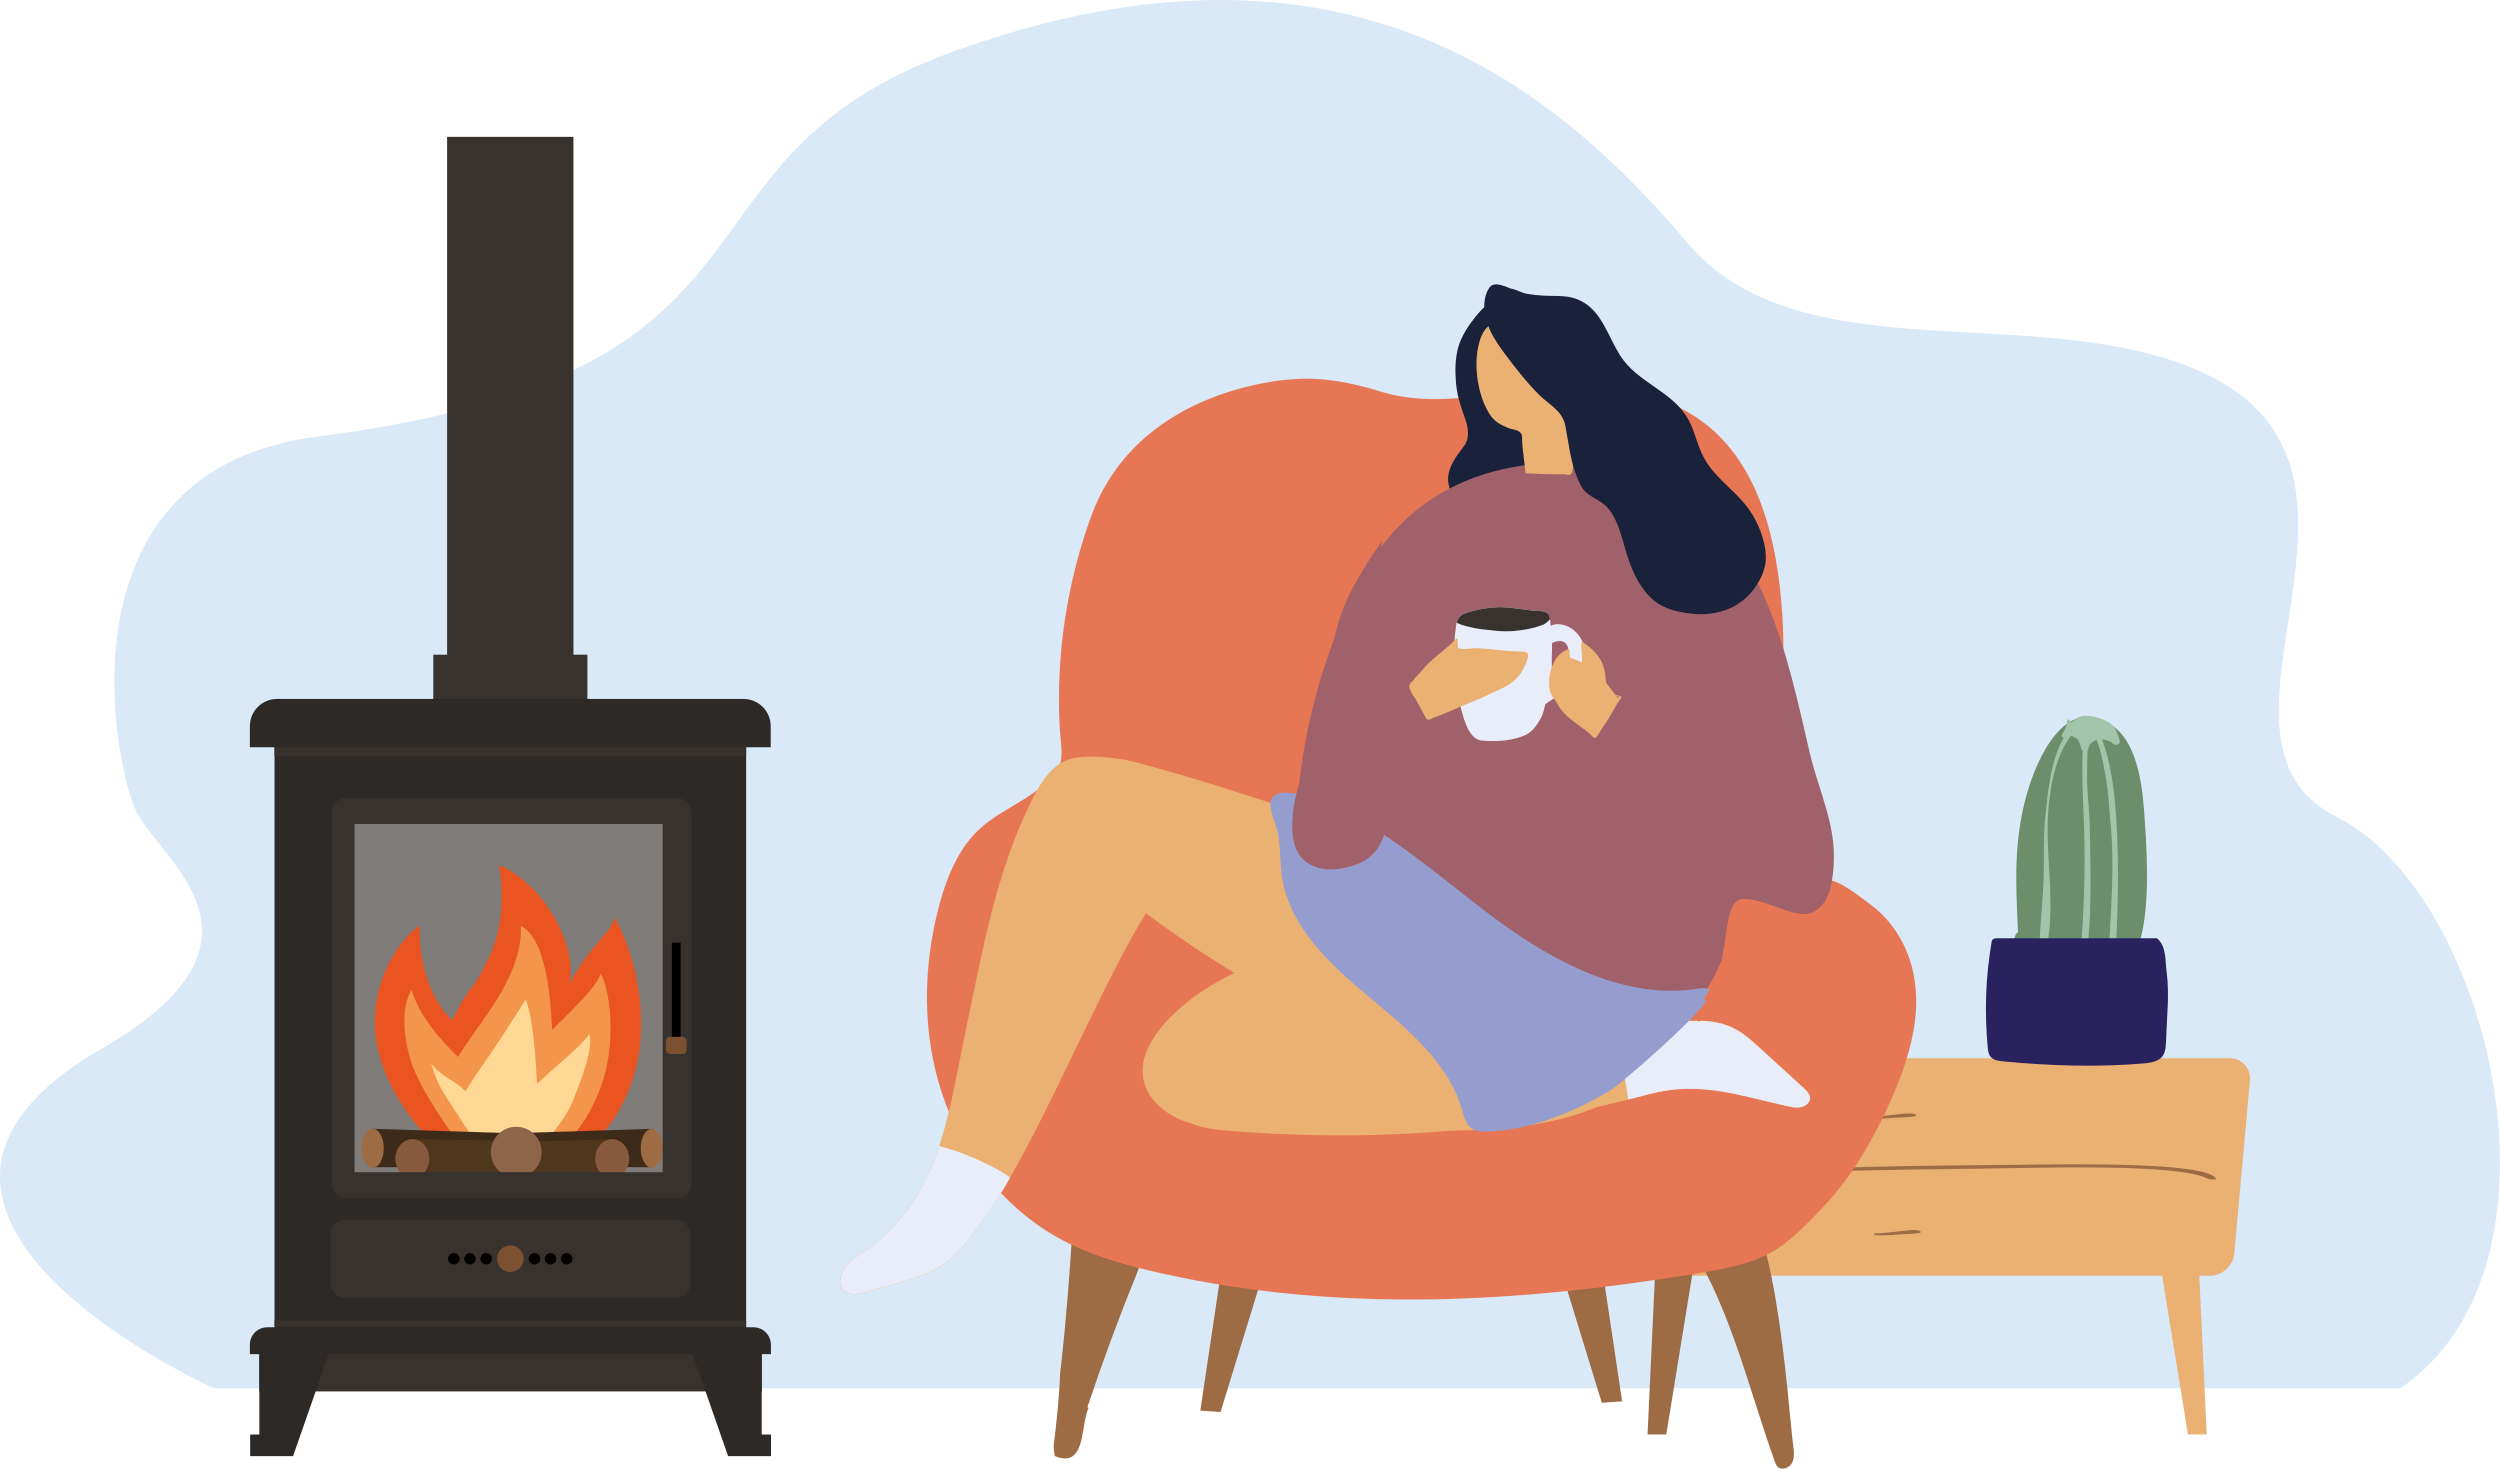 <?xml version="1.0" encoding="UTF-8"?> <svg xmlns="http://www.w3.org/2000/svg" id="Layer_2" width="240.04" height="141.02" viewBox="0 0 240.04 141.02"><defs><style>.cls-1{fill:#e95421;}.cls-2{fill:#e9edf9;}.cls-3{fill:#eab173;}.cls-4{fill:#f3964b;}.cls-5{fill:#e77754;}.cls-6{fill:#fed894;}.cls-7{fill:#7f7c7a;}.cls-8{fill:#a1616b;}.cls-9{fill:#9e6c44;}.cls-10{fill:#8e6548;}.cls-11{fill:#d9e9f7;}.cls-12{fill:#35548a;}.cls-13{fill:#19213b;}.cls-14{fill:#a2c5aa;}.cls-15{fill:#6d8e6a;}.cls-16{fill:#959dce;}.cls-17{fill:#885a3d;}.cls-18{fill:#29225f;}.cls-19{fill:#2d2926;}.cls-20{fill:#38322f;}.cls-21{fill:#3d2a18;}.cls-22{fill:#4f371d;}.cls-23{fill:#7c5132;}</style></defs><g id="CONTENT"><path class="cls-11" d="m20.57,133.3h209.9c17.4-11.87,8.44-47.6-6.09-54.85-15.64-7.8,9.2-34.76-14.9-43.51-15.73-5.71-37.06.67-47.47-11.63-12.24-14.45-32.57-32.05-70.43-18.38-29.2,10.54-13.34,30.87-61.12,36.99-24.57,3.15-19.82,30.07-17.53,35.64,2,4.85,15.2,12.53-3.15,23.12-26.9,15.52,10.15,32.34,10.79,32.62Z"></path><rect class="cls-19" x="26.36" y="70.86" width="45.28" height="57.42"></rect><rect class="cls-20" x="26.36" y="71.74" width="45.28" height=".89"></rect><rect class="cls-20" x="26.36" y="126.79" width="45.28" height=".59"></rect><rect class="cls-20" x="24.9" y="129.46" width="48.24" height="4.14"></rect><rect class="cls-20" x="41.6" y="62.86" width="14.8" height="4.74"></rect><rect class="cls-20" x="42.93" y="13.14" width="12.13" height="50.62"></rect><path class="cls-19" d="m74.01,130.02H23.99v-.9c0-.93.75-1.68,1.68-1.68h46.67c.93,0,1.68.75,1.68,1.68v.9Z"></path><polygon class="cls-19" points="28.14 139.81 24.02 139.81 24.02 137.74 24.9 137.74 24.9 129.46 31.75 129.46 28.14 139.81"></polygon><polygon class="cls-19" points="69.91 139.81 74.03 139.81 74.03 137.74 73.14 137.74 73.14 129.46 66.3 129.46 69.91 139.81"></polygon><rect class="cls-20" x="31.73" y="117.13" width="34.55" height="7.48" rx="1.33" ry="1.33"></rect><path class="cls-23" d="m50.28,120.86c0,.7-.57,1.28-1.28,1.28s-1.28-.57-1.28-1.28.57-1.28,1.28-1.28,1.28.57,1.28,1.28Z"></path><path d="m51.87,120.86c0,.3-.24.55-.55.55s-.55-.24-.55-.55.24-.55.55-.55.55.24.55.55Z"></path><path d="m53.41,120.86c0,.3-.24.55-.55.55s-.55-.24-.55-.55.24-.55.55-.55.55.24.55.55Z"></path><path d="m54.96,120.86c0,.3-.24.55-.55.55s-.55-.24-.55-.55.24-.55.55-.55.55.24.55.55Z"></path><path d="m44.13,120.86c0,.3-.24.55-.55.55s-.55-.24-.55-.55.24-.55.55-.55.55.24.55.55Z"></path><circle cx="45.13" cy="120.86" r=".55"></circle><path d="m47.23,120.86c0,.3-.24.55-.55.55s-.55-.24-.55-.55.24-.55.55-.55.55.24.55.55Z"></path><rect class="cls-7" x="33.26" y="78.4" width="31.25" height="35.26"></rect><path class="cls-1" d="m47.9,83.05c4.59,1.98,7.67,8.11,6.72,11.47,2.3-4.15,4.14-4.97,4.35-6.43,1.15,1.72,3.17,7.09,2.44,12.61-.73,5.52-3.82,8.4-3.82,8.4l-17.03-.47s-4.51-4.65-4.58-10.37c-.05-4.19,2.2-7.9,4.32-9.43-.1,3.13.81,6.9,3.1,9.14,2.07-4.16,1.84-2.32,3.66-6.29,1.83-3.99.85-8.64.85-8.64Z"></path><path class="cls-4" d="m49.98,88.89c2.56,1.23,2.91,7.4,3.03,9.99,1.73-1.71,4.48-4.31,4.64-5.41.87,1.3,1.54,6.21.26,10.22-1.15,3.61-3,5.46-3,5.46l-11.55-.35s-2.62-3.59-3.7-6.35c-.79-2.03-1.32-5.55-.15-7.4.85,2.64,2.73,4.74,4.47,6.43,1.85-3,3.56-4.76,4.94-7.76,1.38-3.02,1.06-4.85,1.06-4.85Z"></path><path class="cls-6" d="m50.48,95.97c.74,1.88.99,6.09,1.08,8.11,1.34-1.33,4.31-3.67,5.02-4.79.41,1.22-.62,4.04-1.54,6.34-.68,1.71-2.34,3.6-2.34,3.6l-7.25.11s-.99-1.48-2.23-3.42c-1.08-1.71-1.14-1.77-1.83-3.77,1.48,1.6,1.96,1.31,3.31,2.63,1.44-2.33,1.91-2.82,3.31-4.97,1.07-1.63,2.45-3.82,2.45-3.82Z"></path><polygon class="cls-21" points="49.21 112.07 35.63 112.07 35.63 108.38 49.21 108.81 49.21 112.07"></polygon><path class="cls-9" d="m36.85,110.25c0,1.03-.48,1.87-1.07,1.87s-1.07-.84-1.07-1.87.48-1.87,1.07-1.87,1.07.84,1.07,1.87Z"></path><polygon class="cls-22" points="49.69 112.79 39.35 113.07 39.35 109.38 49.69 109.53 49.69 112.79"></polygon><path class="cls-17" d="m41.22,111.25c0,1.03-.73,1.87-1.63,1.87s-1.63-.84-1.63-1.87.73-1.87,1.63-1.87,1.63.84,1.63,1.87Z"></path><polygon class="cls-21" points="49.15 112.07 62.74 112.07 62.74 108.38 49.15 108.81 49.15 112.07"></polygon><path class="cls-9" d="m61.52,110.25c0,1.03.48,1.87,1.07,1.87s1.07-.84,1.07-1.87-.48-1.87-1.07-1.87-1.07.84-1.07,1.87Z"></path><polygon class="cls-22" points="48.68 112.79 59.02 113.07 59.02 109.38 48.68 109.67 48.68 112.79"></polygon><path class="cls-17" d="m57.15,111.25c0,1.03.73,1.87,1.63,1.87s1.63-.84,1.63-1.87-.73-1.87-1.63-1.87-1.63.84-1.63,1.87Z"></path><circle class="cls-10" cx="49.57" cy="110.63" r="2.44"></circle><path class="cls-20" d="m66.37,77.98c0-.74-.6-1.33-1.33-1.33h-31.86c-.74,0-1.33.6-1.33,1.33v35.7c0,.74.6,1.33,1.33,1.33h31.86c.74,0,1.33-.6,1.33-1.33v-35.7Zm-2.74,34.57h-29.59v-33.43h29.59v33.43Z"></path><rect x="64.51" y="90.51" width=".84" height="9.86"></rect><rect class="cls-23" x="63.93" y="99.55" width="2" height="1.65" rx=".41" ry=".41"></rect><path class="cls-19" d="m74.01,71.75H23.99v-2.02c0-1.45,1.17-2.62,2.62-2.62h44.77c1.45,0,2.62,1.17,2.62,2.62v2.02Z"></path><path class="cls-3" d="m212.2,122.49h-56.66c-1.18,0-2.05-.97-1.94-2.16l1.5-16.56c.11-1.19,1.15-2.16,2.33-2.16h56.66c1.18,0,2.05.97,1.94,2.16l-1.5,16.56c-.11,1.19-1.15,2.16-2.33,2.16Z"></path><polygon class="cls-9" points="159.07 118.92 158.19 137.73 159.99 137.73 163.14 118.35 159.07 118.92"></polygon><polygon class="cls-3" points="211 118.92 211.88 137.73 210.08 137.73 206.93 118.35 211 118.92"></polygon><path class="cls-9" d="m193.66,111.84c-4.88.06-9.87.07-14.7.21-3.7.11-7.36.25-11.1.28-4.17.04-8.35,0-12.52.03-.48,0-.25.18.16.18,6.66.05,13.1.14,19.73-.06,4.94-.15,9.81-.21,14.77-.27,6.01-.08,19.19-.52,21.99.97.15.08.85.12.79,0-.84-1.61-13.54-1.41-19.12-1.34Z"></path><path class="cls-9" d="m183.88,106.97c-.66-.15-1.41,0-2.07.07-.75.08-1.5.18-2.25.19-.09,0-.05.16.02.16.7.04,1.39.02,2.09-.05.73-.07,1.52-.02,2.24-.17.11-.02.06-.18-.03-.2Z"></path><path class="cls-9" d="m184.32,118.17c-.66-.15-1.41,0-2.07.07-.75.08-1.5.18-2.25.19-.09,0-.05.16.02.16.7.04,1.39.02,2.09-.05.73-.07,1.52-.02,2.24-.17.11-.02.06-.19-.03-.2Z"></path><g id="New_Symbol"><polygon class="cls-9" points="151.97 109.29 155.75 134.55 153.8 134.69 146.13 109.71 151.97 109.29"></polygon><polygon class="cls-9" points="119.02 110.18 115.25 135.44 117.19 135.58 124.86 110.6 119.02 110.18"></polygon><path class="cls-9" d="m101.16,138.84c.02.32.06.63.11.95.03.01.05.03.08.04,2.69,1.07,2.47-2.35,2.98-4.11,0,0,0-.01,0-.02.02-.04.03-.07.03-.1.04-.11.07-.21.12-.3.05-.1,0-.17-.07-.2,1.42-4.24,2.96-8.44,4.65-12.58.54-1.34.99-2.95,1.77-4.17.51-.8,1.01-.45,1.14-1.45.25-1.89-2.68-3.85-4.18-4.16-.7-.14-1.47-.13-2.05.27-.33.23-.55.55-.72.91,0-.02,0-.04-.01-.06-.26-.69-.86-.89-1.29-.25-.37.55-.36,1.79-.45,2.39-.13.83-.28,1.67-.33,2.51-.26,4.23-.6,8.49-1.07,12.71-.02.21-.06.42-.08.63-.08,2.34-.34,4.66-.62,6.99Z"></path><path class="cls-9" d="m170.44,140.41c.06.15.12.3.23.41.39.4,1.12.14,1.39-.35.26-.49.2-1.08.12-1.63-.52-3.87-1.78-25.8-6.79-24.77-1.51.31-4.44,2.27-4.18,4.16.13,1,.63.65,1.14,1.45,3.83,6.02,5.65,13.97,8.06,20.65,0,.03.02.05.03.08Z"></path><path class="cls-5" d="m183.97,95.77c0-.27-.02-.54-.04-.8-.23-3.09-1.71-6.13-4.2-8.02-.96-.73-2.4-1.86-3.52-2.3-1.41-.55-2.78.21-4.01-.82-1.62-1.36-1.32-4.18-1.36-6.06-.15-6.3.7-12.6.28-18.88-.46-6.81-2.11-14.23-7.56-18.33-5.13-3.86-12.18-3.69-18.55-2.9-3.99.5-8.28,1.19-12.22,0-3.93-1.19-6.93-1.7-11.14-.94-7.48,1.34-14.14,5.38-16.85,12.77-2.28,6.22-3.33,12.9-3.09,19.52.13,3.64.93,4.33-1.68,6.5-2.42,2.01-5.24,2.77-7.22,5.47-1.33,1.81-2.11,3.96-2.68,6.14-1.53,5.85-1.58,12.14.32,17.87,1.9,5.74,5.81,10.87,11.08,13.82,3.16,1.77,6.71,2.73,10.25,3.51,17.02,3.73,33.8,2.78,50.87,0,2.76-.45,5.86-.94,8.2-2.55,1.49-1.03,2.75-2.35,4-3.66,2.68-2.82,4.31-5.55,6.05-9.03,1.67-3.57,3.16-7.39,3.09-11.3Z"></path></g><path class="cls-3" d="m153.85,101.94c-4.76,2.54-10.63,1.8-15.87.4-9.18-2.44-20.42-8.97-27.94-14.66-3.59,5.65-8.85,18.08-13.06,25.4-.63,1.1-1.24,2.09-1.82,2.92-4.4,6.33-4.6,5.94-12.12,8.09-.64.18-1.39.32-1.92-.08-1.04-.79-.14-2.54.98-3.24,4.45-2.77,6.69-6.58,8.07-10.72,1.14-3.41,1.7-7.03,2.43-10.5,1.66-7.81,2.96-15.82,6.59-22.96.75-1.48,1.72-3.02,3.3-3.63,1.53-.59,4.84-.23,6.43.19,8.18,2.18,13.44,4.18,19.71,6,5.15,1.49,10.32,2.66,15.5,3.99,4.33,1.12,11.94,2.84,14.18,7.02,2.21,4.14-.54,9.67-4.47,11.77Z"></path><path class="cls-12" d="m109.84,101.69c-.05.19-.08.38-.11.57.03-.19.06-.38.11-.57Z"></path><path class="cls-12" d="m109.89,104.06c.22.7.63,1.33,1.14,1.88-.52-.54-.92-1.18-1.14-1.88Z"></path><path class="cls-3" d="m166.43,83.49c-.3,2.74-.84,5.45-1.61,8.1-.42,1.44-.92,2.86-1.52,4.25-.09.13-.19.26-.28.39-.12.17-.25.34-.38.51-.11.14-.06.3.05.4-.17.35-.35.69-.54,1.02-1.19,2.16-2.71,4.11-4.65,5.66-1.9,1.52-4.05,2.56-6.36,3.26-2.5.77-5.19,1.15-7.9,1.33-.2.01-.41.03-.61.03-2.22.12-4.45.11-6.63.09,2.18.03,4.41.03,6.63-.09-.28-1.73-.64-3.53-1.1-5.32-.48-1.92-1.07-3.83-1.76-5.65-1.35-3.57-3.1-6.82-5.28-9.14.05,0,.09-.02.14-.03,2.06-.45,3.29-1.12,4.1-2.09.83-1,1.21-2.32,1.57-4.05.12-.57.24-1.19.37-1.85.12-.58.23-1.17.34-1.75.47-2.48.88-4.97,1.25-7.47.22-1.46.44-2.93.65-4.4.21-1.44.41-2.88.62-4.32.09-.6.18-1.21.27-1.81.11-.76.23-1.52.35-2.28.04-.29.09-.57.14-.86.33-2.07.67-4.18,1.57-6.08.1-.21.2-.41.31-.61.63-1.13,1.54-2.16,2.63-2.88.61-.39,1.27-.69,1.97-.86.31-.08.64-.12.97-.14,3.4-.17,6.04,2.8,7.79,5.65,1.27,2.05,2.37,4.19,3.3,6.4,3.28,7.72,4.53,16.27,3.61,24.58Z"></path><path class="cls-3" d="m142.62,108.46c-2.22.12-4.45.12-6.63.09l-16.41-.18c-1.74-.02-3.51-.04-5.17-.5-.28-.08-.56-.17-.84-.27-.95-.36-1.84-.93-2.54-1.66-.52-.54-.92-1.18-1.14-1.88-.04-.12-.07-.24-.09-.35-.03-.12-.05-.24-.06-.36-.05-.37-.04-.73,0-1.09.03-.19.06-.38.11-.57.03-.09.05-.19.08-.28.06-.19.13-.37.2-.55.2-.49.47-.96.77-1.4.09-.13.18-.26.27-.39.12-.16.24-.32.37-.47.82-.99,1.76-1.86,2.78-2.64,1.29-.99,2.71-1.82,4.19-2.55,1.09-.54,2.22-1.03,3.36-1.47,4.12-1.63,8.32-2.65,12.63-3.6h0c2.18,2.32,3.93,5.57,5.28,9.14.69,1.83,1.28,3.74,1.76,5.65.45,1.79.82,3.59,1.1,5.32Z"></path><path class="cls-13" d="m150.98,38.01c-.17-.56-.44-1.09-.72-1.61-.24-.45-.43-.9-.65-1.36-.45-.94-1.02-1.75-1.6-2.62-.58-.86-1.01-1.83-1.71-2.61-.71-.81-1.97-1.25-3.01-.82-.29.12-.54.3-.78.51-.27.24-.51.52-.75.8-.76.94-1.47,1.99-1.78,3.17-.26,1.02-.27,2.14-.19,3.18.09,1.23.43,2.29.85,3.45.23.63.38,1.24.27,1.92-.09.56-.43.94-.75,1.37-.58.75-1.13,1.67-1.12,2.64,0,.47.15.95.32,1.39,0,0,0,.02.01.03.19.47.45,1.02.74,1.44.46.66,1.05,1.19,1.7,1.66.33.24.77.4,1.16.54.44.16.92.35,1.39.42.83.13,1.69.06,2.5-.12.06-.01.13-.03.19-.05.75-.21,1.53-.71,1.95-1.34.25-.37.4-.85.6-1.24.15-.3.3-.6.43-.91.04-.09.08-.19.12-.29.22-.55.32-1.14.46-1.71.02-.1.05-.19.07-.29.1-.38.19-.75.24-1.14,0-.03,0-.05,0-.07h0c.06-.5.22-.98.3-1.47,0-.02,0-.04,0-.06.08-.54.14-1.12.18-1.66.07-1.08-.13-2.12-.45-3.16Z"></path><path class="cls-8" d="m175.07,76.7c-.43-1.38-.92-2.78-1.3-4.38-1.17-5.04-2.19-9.9-4.23-14.7-3.66-8.64-10.51-13.37-20-13.18-7,.13-13,2.76-16.96,8.13l.18-.65c-.11.14-.22.28-.33.42-.85,1.14-1.57,2.38-2.28,3.62-1.05,1.82-1.67,3.71-2.14,5.65-1.79,4.74-2.94,9.73-3.37,14.78-.14.57-.28,1.14-.42,1.72.1.04.2.08.3.12-.06,1.07-.08,2.14-.07,3.21l.82-2.92c4.19,1.63,8.22,3.7,12,6.12,1.07.68,1.59,1.6,1.7,2.55,1.04.67,2.15,1.44,3.38,2.33,2.19,1.59,4.4,3.2,6.89,4.26,3.39,1.45,7.12,1.83,10.76,2.41.96.15,2.06.26,3,.06.94-1.28,1.74-2.61,2.31-4.08.08-.53.16-1,.26-1.42.16-.96.34-3.76,1.31-4.31,1-.56,3.96.82,5.06,1.11.49.13.99.26,1.49.21.81-.09,1.49-.68,1.89-1.39.4-.71.55-1.53.65-2.33.36-2.87-.2-5.07-.91-7.32Z"></path><path class="cls-3" d="m151.2,40.05c-.18-1.59-.93-3.02-1.76-4.35-.48-.79-1.19-1.48-1.78-2.19-.47-.57-1.03-.99-1.62-1.43-.56-.42-1.36-.91-2.06-1.01-.37-.06-.68.01-.94.17-.67.4-1.02,1.4-1.19,2.51-.29,1.91.15,4.54,1.27,6.15.43.62,1,.9,1.67,1.19.32.14.81.15,1.09.36.34.25.25.57.27,1.01.02.42.18,1.69.27,2.43.04.33.07.55.07.55,0,0,.95.04,1.23.06.55.03,1.11.04,1.66.04.28,0,.57,0,.86,0,.14,0,.31.08.45.05.01,0,.02,0,.03,0,.15-.04.2-.17.24-.33.04-.18.07-.36.09-.54,0-.09.02-.18.03-.27.02-.14.03-.27.06-.4.07-.34.1-.7.11-1.05,0-.03,0-.06,0-.09.02-.94.06-1.91-.04-2.85Z"></path><path class="cls-2" d="m149.01,61.75c0-.25-.01-.5-.03-.77-.02-.3-.06-.61-.09-.91,0-.06-.01-.12-.02-.18-.01-.14-.02-.3-.04-.46-.02-.17-.07-.34-.16-.46-.28-.36-1.09-.3-1.5-.34-.7-.08-1.39-.19-2.09-.27-.31-.03-.63-.05-.94-.06-1.02,0-2.02.16-3.01.44-.44.12-1.02.32-1.18.8,0,0,0,.02,0,.03-.04.06-.07.14-.09.21-.05.18-.07.39-.08.51-.06.39-.1.79-.12,1.18-.02.45-.02.9-.01,1.34.01.46.09.89.08,1.35,0,.42.01.81.05,1.23.06.8.24,1.66.45,2.46.03.1.05.2.08.3.27,1.01.74,2.82,1.97,2.96.01,0,.03,0,.04,0,1.39.12,3.03.03,4.29-.61.55-.28,1.02-.97,1.31-1.5.24-.43.35-.92.46-1.4.04-.15.08-.31.12-.46.1-.36.19-.73.26-1.09.07-.32.12-.64.16-.96.01-.06.02-.12.03-.18.04-.27.05-.54.05-.82,0-.37-.01-.74,0-1.12.02-.42.03-.83.02-1.23Z"></path><path class="cls-20" d="m148.67,58.97c-.28-.36-1.09-.3-1.5-.34-.7-.08-1.39-.19-2.09-.27-.31-.03-.63-.05-.94-.06-1.02,0-2.02.16-3.01.44-.44.12-1.02.32-1.18.8,0,0,0,.02,0,.03-.04.06-.07.14-.09.21.29.17.64.27.95.35.52.13,1.03.24,1.56.3.48.05.96.11,1.43.15.53.04,1.07.05,1.62,0,.87-.09,1.7-.21,2.51-.52.33-.07.66-.31.9-.62-.02-.17-.07-.34-.16-.46Z"></path><path class="cls-3" d="m146.59,62.66c-.1-.09-.23-.08-.35-.09-.26-.02-.52,0-.78-.03-.35-.03-.71-.03-1.07-.07-.29-.03-.57-.06-.86-.09-.54-.06-1.07-.11-1.61-.14-.5-.03-.98.09-1.47.07-.42-.02-.49-.04-.49-.46,0-.16.01-.3-.01-.45-.02-.1-.12-.1-.18-.04-.04.03-.08.07-.11.11-.15.14-.28.31-.44.45-.24.2-.47.4-.71.6-.42.34-.83.68-1.23,1.04-.31.3-.59.62-.87.95-.16.19-.33.38-.51.56-.1.1-.22.31-.35.41-.03.03-.06.04-.09.05-.05.02-.08.1-.05.14-.01,0-.02.02-.03.03-.22.26.1.72.32,1.12.22.4.46.78.69,1.17.17.28.3.57.46.85.04.08.08.18.17.23.08.05.19.04.29,0,.04,0,.08-.03.13-.05.14-.06.28-.14.39-.18.41-.15.81-.29,1.2-.47.39-.18.79-.35,1.19-.52.48-.2.96-.39,1.44-.59.42-.18.84-.36,1.26-.56.52-.24,1.04-.48,1.56-.74.73-.36,1.39-.96,1.76-1.7.15-.3.71-1.3.37-1.61Z"></path><path class="cls-2" d="m151.96,61.64c-.2-.48-.54-.91-.96-1.22-.57-.42-1.46-.67-2.11-.34-.02,0-.04.02-.06.03-.3.09-.65.25-.8.45-.22.3.02.81.1,1.12.07.25.18.51.47.4.12-.04.23-.2.34-.28.03-.02.05-.03.07-.04.11-.06.23-.12.35-.15.52-.17,1.1,0,1.2.62,0,.04,0,.08.01.13.04.74-.53,1.53-1.01,2.03-.23.24-.45.48-.66.73-.06.07-.11.13-.17.2-.1.12-.21.24-.31.36-.17.2-.31.41-.48.6-.07.07-.33.26-.38.39-.08.23.03.46.02.69,0,.22-.07.43-.05.65,0,.07.07.1.13.08.2-.06.37-.2.53-.33.06-.04.11-.09.17-.13.22-.17.44-.33.68-.47.04-.03.09-.06.13-.09.46-.31.87-.69,1.23-1.1.72-.8,1.42-1.68,1.69-2.75.13-.53.07-1.08-.13-1.56Z"></path><path class="cls-3" d="m155.47,66.8c.02.08-.13.18-.16.08,0,0-.35-.22-.34-.22l.5.14Z"></path><path class="cls-3" d="m152.09,69.65c.3.24.63.65.97.84.03.02.1.11.11.11l-1.08-.94Z"></path><path class="cls-3" d="m148.74,65.24c.09-1.11.61-2.4,1.7-2.85.07-.03.16-.06.24-.09.02.37.06.84.06.84l1.16.45c0-.59-.06-1.2-.09-1.78,0-.08.09-.22.19-.15.94.68,1.79,1.45,2.04,2.65.03.17.07.32.09.49.04.5,0,.77.39,1.15l.83,1.11s.02-.09.06-.12c.04-.03.07-.06.11-.09.14-.11.19.11.12.2-.56.7-.91,1.59-1.44,2.32-.24.34-.46.7-.68,1.05-.1.15-.2.38-.39.43-.04.01-.08,0-.11-.03-.88-.93-2.1-1.49-2.95-2.46-.4-.46-.65-1.01-1.01-1.5-.34-.46-.35-1.06-.3-1.62Z"></path><path class="cls-13" d="m142.52,29.53c-.02-.52.05-1.02.24-1.46.12-.29.28-.58.54-.7.24-.11.53-.07.8,0,.29.07.57.17.85.3.16.04.32.08.48.13.37.12.74.33,1.12.4.65.11,1.32.18,1.97.2.63.02,1.28,0,1.92.08.56.07,1.15.26,1.67.59,1.74,1.07,2.35,3.32,3.44,5.05,1.69,2.68,5.07,3.41,6.59,6.21.55,1.02.78,2.19,1.27,3.24,1.01,2.17,2.94,3.28,4.32,5.07.74.96,1.29,2.11,1.6,3.3.16.63.26,1.27.21,1.89-.05.67-.28,1.28-.57,1.83-1.36,2.6-3.95,3.58-6.65,3.25-1.18-.15-2.41-.39-3.45-1.2-1.06-.82-1.79-2.14-2.32-3.47-.7-1.76-1.06-4.65-2.55-5.83-.65-.52-1.46-.75-1.99-1.44-.21-.27-.35-.59-.49-.9-.76-1.79-.87-3.39-1.22-5.18-.28-1.46-1.55-2.02-2.5-2.96-1.21-1.21-2.29-2.58-3.33-3.99-.53-.72-1.06-1.46-1.43-2.29-.3-.65-.49-1.4-.52-2.11Z"></path><path class="cls-2" d="m96.99,113.07c-.63,1.1-1.24,2.09-1.82,2.92-4.4,6.33-4.6,5.94-12.12,8.09-.64.18-1.39.32-1.92-.08-1.04-.79-.14-2.54.98-3.24,4.45-2.77,6.69-6.58,8.07-10.72,2.26.55,5.43,1.97,6.82,3.03Z"></path><path class="cls-3" d="m173.78,105.51c-.04.41-.46.72-.88.8-.36.07-.74.02-1.1-.06-.06-.01-.12-.03-.18-.04-4.68-1.05-8.45-2.43-13.23-1.17-.68.18-1.37.36-2.06.53-2.26.57-4.54,1.08-6.82,1.53-9.95,2.02-21.11,2.3-31.26,1.5-2.18-.17-5.43-.48-5.72-3.01-.24-2.11,1.9-4.79,3.56-5.79,1.69-1.03,3.67-1.48,5.65-1.76.33-.05.66-.09.98-.13.94-.12,1.89-.21,2.83-.28,4.39-.33,8.73-.23,13.09-.15,2.26.04,4.53.08,6.81.04.68,0,1.37-.02,2.06-.02,2.62,0,5.21.34,7.81.55.17.02.35.03.53.04.91.07,1.82.12,2.73.13.5,0,.99-.02,1.48-.05.97-.06,1.93-.16,2.88-.17.11.08.26.09.38,0,1.11.03,2.21.22,3.3.79.9.48,1.64,1.16,2.38,1.83,1.41,1.28,2.82,2.57,4.23,3.86.3.27.62.6.59,1Z"></path><path class="cls-2" d="m173.2,104.5c-1.41-1.29-2.82-2.58-4.22-3.86-.74-.67-1.48-1.36-2.38-1.83-1.09-.58-2.18-.77-3.3-.79-.11.08-.27.07-.37,0-1.43,0-2.88.23-4.36.22-1.09-.01-2.17-.08-3.26-.17,0,.21.03.43.05.68.26,2.28.62,4.55.97,6.83.69-.17,1.37-.35,2.06-.53,4.79-1.27,8.55.12,13.23,1.16.06.02.12.03.18.04.36.08.73.13,1.1.06.43-.08.85-.39.89-.8.04-.4-.29-.73-.59-1Z"></path><path class="cls-16" d="m163.72,95.66c.15-.19.29-.38.44-.58,0,0,0,0-.01-.01-.28-.26-.72-.2-1.1-.14-7.49,1.18-14.72-3.04-20.69-7.63-4.37-3.36-8.67-7.1-13.56-9.52-1.46-.57-6.02-2.82-6.77-.95-.29.72.59,2.54.71,3.32.22,1.43.15,2.89.4,4.32.81,4.66,4.63,8.19,8.32,11.26,3.68,3.06,7.65,6.33,8.94,10.89.18.63.34,1.33.88,1.71.43.31,1,.33,1.53.32,4.16-.13,8.46-1.92,11.95-4.05.82-.5,8.3-6.97,9.05-8.53-.14-.09-.22-.26-.09-.42Z"></path><path class="cls-8" d="m136.76,68.75c-.32-.46-.48-1.01-.76-1.49-.28-.48-.75-.93-1.31-.91-.36,0-.69.2-.99.39-1.9,1.2-5.18,2.48-6.55,4.14-1.91,2.31-3.01,5.27-3.07,8.27-.02,1.06.11,2.18.75,3.03.81,1.07,2.3,1.44,3.63,1.25,4.65-.65,4.3-3.36,5.59-7.03.79-2.23,1.74-4.41,2.86-6.5.09-.16.18-.33.17-.52-.01-.24-.18-.44-.32-.63Z"></path><path class="cls-15" d="m205.95,79.07c-.19-2.89-.45-7.74-3.36-9.56-4.44-2.78-7.05,3.57-7.91,6.49-1.38,4.69-1.13,8.78-.92,13.49-.12.09-.22.21-.28.4-.17.54-.09,1.01.03,1.55.06.28.35.6.64.69,1.41.43,3.47.22,4.94.14,1.41-.08,3.88-.92,5.2-.56.3.08.7.05.83-.28,1.35-3.41,1.07-8.8.83-12.38Z"></path><path class="cls-14" d="m203.51,71.05c-.3-1.02-.53-1.58-1.65-1.99-.75-.28-1.77-.56-2.47-.09-.12.08-.22.17-.3.26-.1.05-.19.11-.28.18,0-.05,0-.08,0-.13-.01-.21-.37-.3-.36-.04-.01.57-.18.8-.46,1.25-.09.14.03.31.17.36-1.31,2.14-1.56,5.59-1.76,7.39-.24,2.09-.1,4.22-.19,6.33-.08,2.01-.3,4.02-.39,6.03h.01c.05.37.62.64.71.18.67-3.3.16-6.95.07-10.29-.07-2.67.25-7.3,2.25-9.85.04.01.08.02.12.03.11.11.27.18.45.23.21.26.33.65.39.95.02.08.07.15.15.21-.09,2.05,0,4.11.09,6.17.18,4.05.09,8.19-.21,12.23,0,0,0,0,0,0,0,.02,0,.04,0,.06-.02.34.58.68.62.24.37-3.86.26-7.79.17-11.66-.03-1.51-.25-3-.25-4.51,0-.81.03-1.65.04-2.5.04-.04.07-.09.08-.16.06-.48.39-.76.81-.87.48,1.27.74,2.91.85,3.46.28,1.51.33,3.03.48,4.56.39,4.01.05,8-.16,12.01.04,0,.07,0,.11.01.01.01.02.03.03.03-.05-.02-.09-.03-.14-.05-.11.42.63.71.66.17.25-4.99.35-9.83-.13-14.81-.07-.68-.43-3.52-1.19-5.44.38.02.77.15,1.04.39.32.27.77.1.64-.33Z"></path><path class="cls-18" d="m207.13,90.12s-.02-.02-.04-.03h-15.44c-.13.02-.27.05-.35.15-.05.07-.07.15-.08.24-.57,3.35-.69,6.77-.36,10.14.03.3.07.61.27.85.28.33.77.4,1.22.44,4.5.43,9.04.58,13.55.19,2.12-.18,2.04-1.1,2.1-2.73.07-2.02.3-3.92.04-5.96-.16-1.22-.02-2.53-.91-3.3Z"></path></g></svg> 